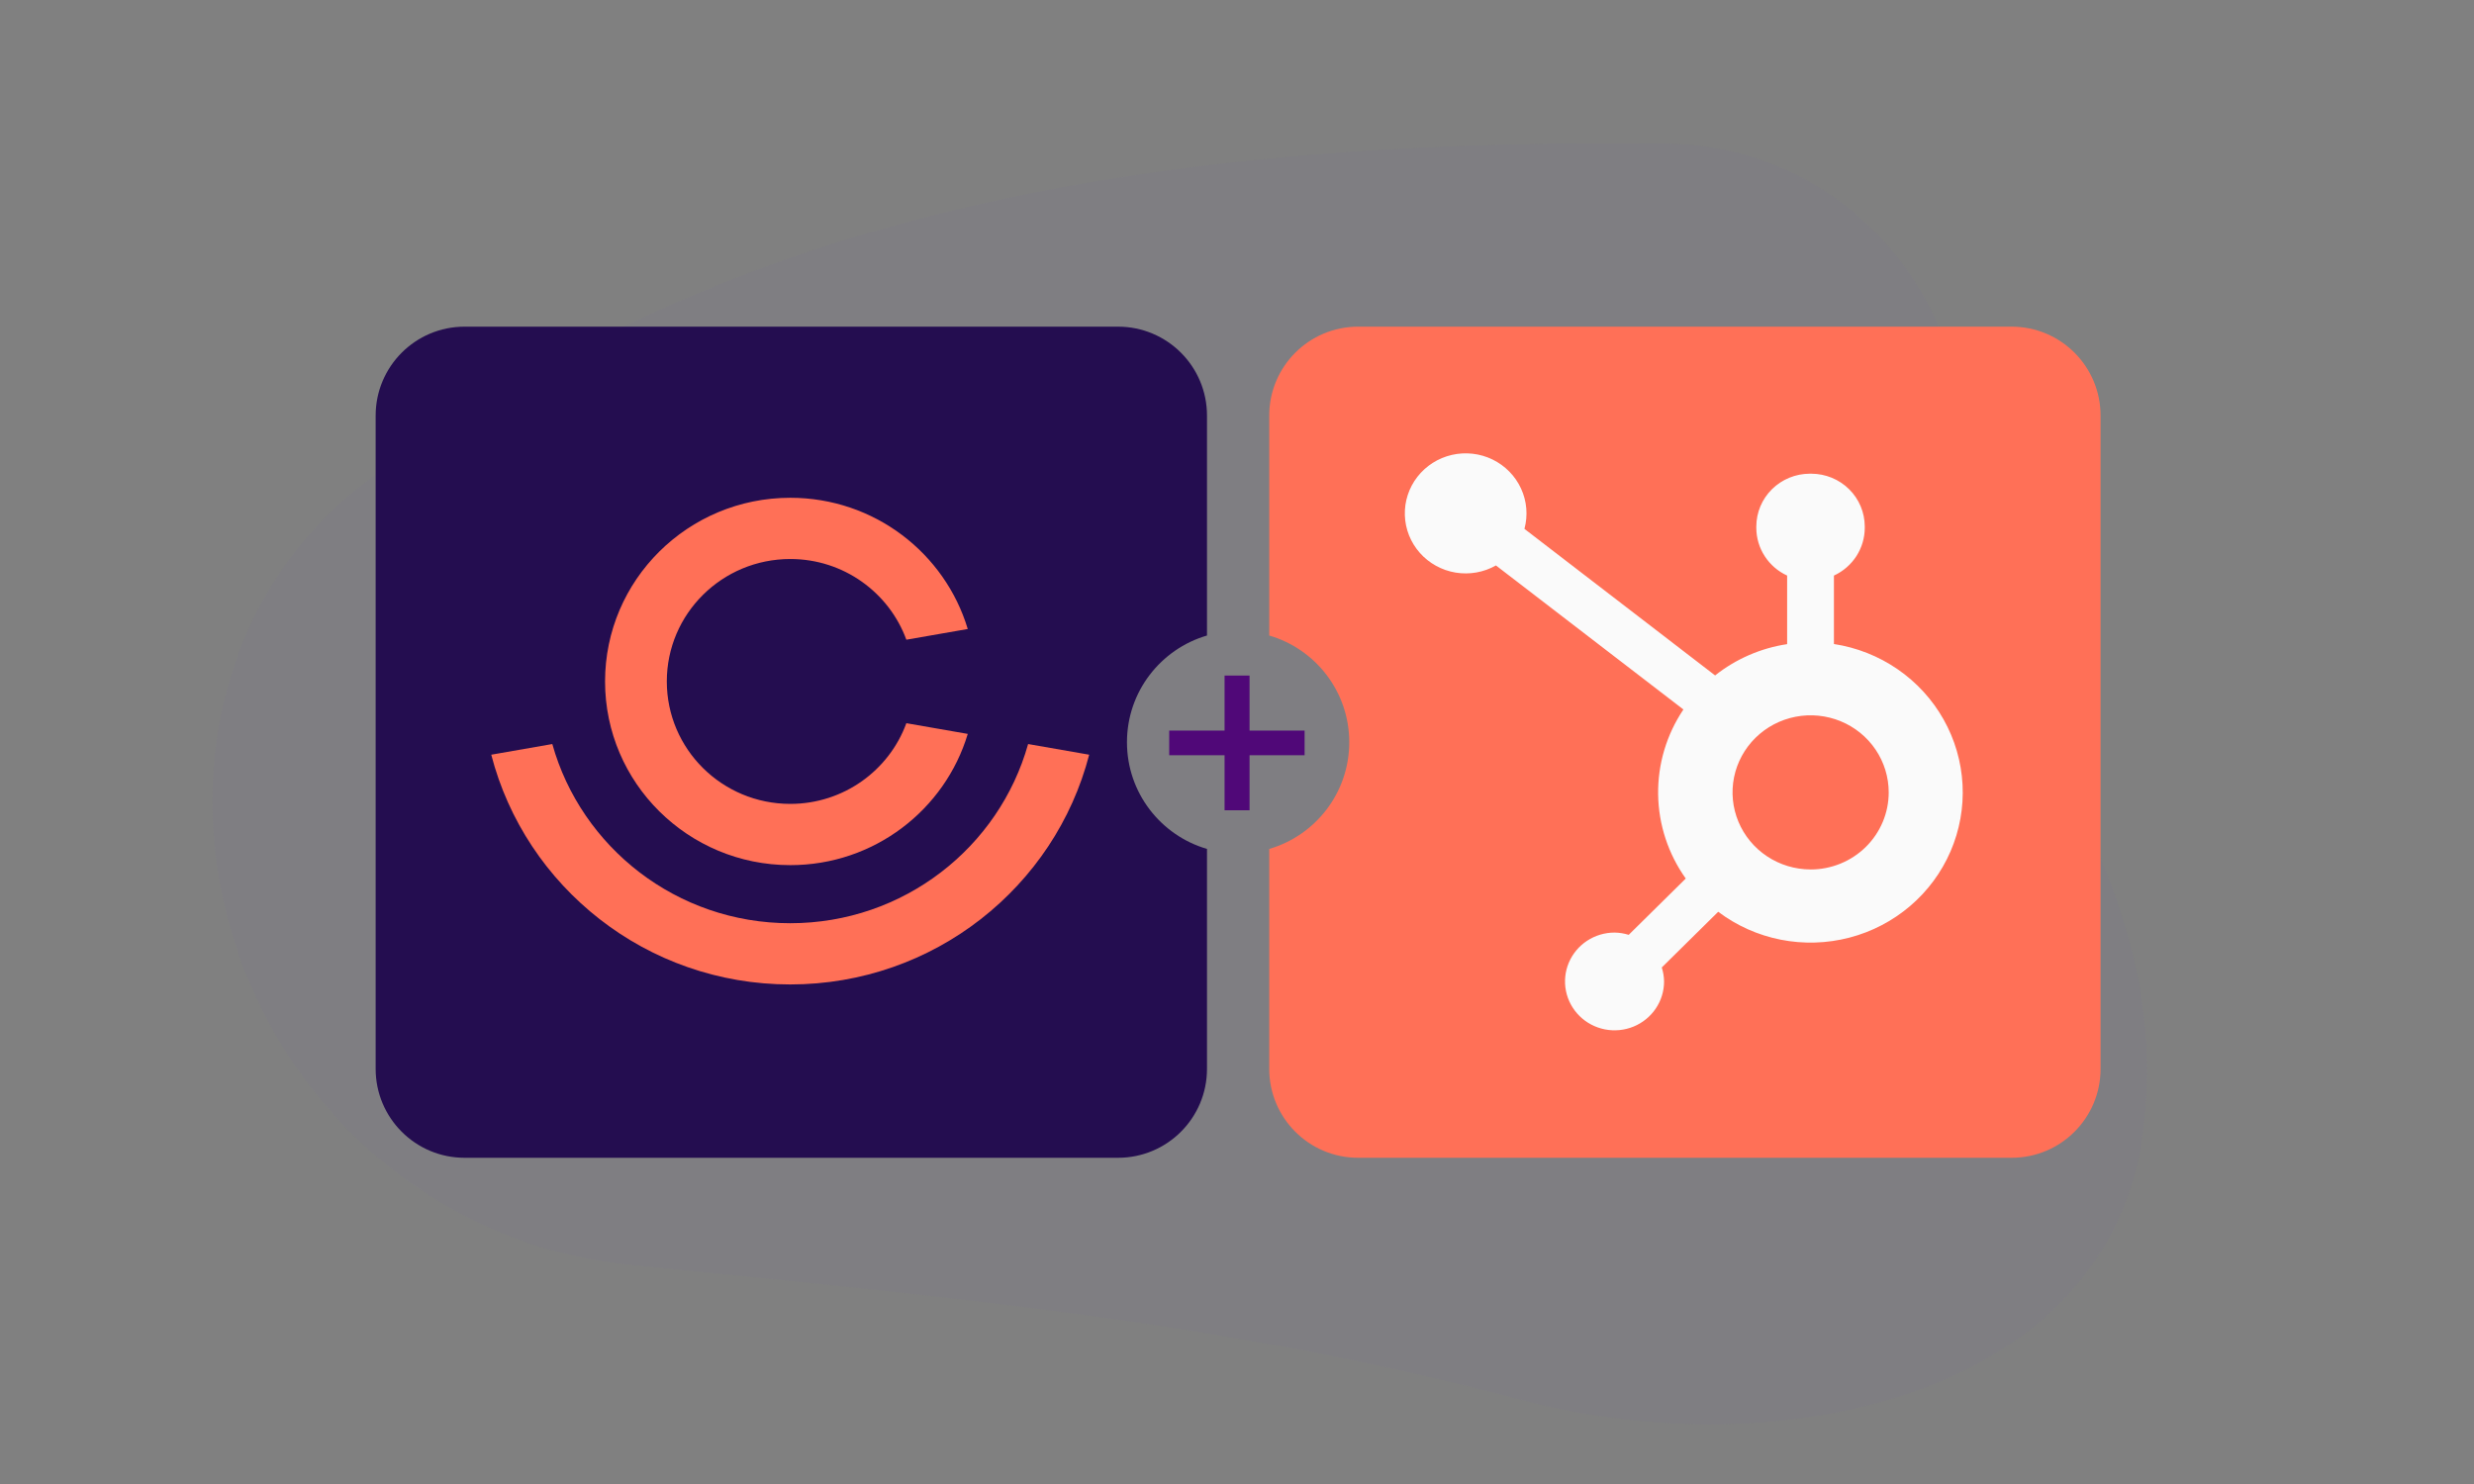 <svg width="1113" height="668" viewBox="0 0 1113 668" fill="none" xmlns="http://www.w3.org/2000/svg">
<rect x="0" y="0" width="1113" height="668" fill="#808080" stroke="none"/>
<g clip-path="url(#clip0)">
<path d="M124.064 465.797C75.327 381.425 88.599 271.752 167.588 214.701C305.243 115.278 466.254 61.009 750.885 64.829C830.116 65.893 889.69 135.538 883.303 214.517V214.517C881.16 241.013 886.519 267.638 898.864 291.179C943.675 376.633 974.051 435.113 964.11 509.626C948.228 628.673 800.407 660.643 684.304 629.912C550.865 594.592 430.147 583.947 283.285 569.193C216.646 562.498 157.564 523.791 124.064 465.797V465.797Z" fill="#7C6E96" fill-opacity="0.1"/>
<path fill-rule="evenodd" clip-rule="evenodd" d="M611 147C588.909 147 571 164.909 571 187V285.986C591.8 292.041 607 311.246 607 334C607 356.754 591.8 375.959 571 382.014V481C571 503.091 588.909 521 611 521H905C927.091 521 945 503.091 945 481V187C945 164.909 927.091 147 905 147H611Z" fill="#FF7057"/>
<path d="M825.046 289.8V259.008C829.175 257.104 832.67 254.082 835.126 250.293C837.582 246.504 838.896 242.104 838.916 237.605V236.885C838.899 230.599 836.362 224.575 831.859 220.13C827.356 215.685 821.254 213.18 814.886 213.163H814.157C807.789 213.18 801.687 215.685 797.184 220.13C792.682 224.575 790.144 230.599 790.127 236.885V237.605C790.148 242.104 791.462 246.504 793.918 250.293C796.373 254.082 799.869 257.104 803.998 259.008V289.864C792.128 291.656 780.948 296.512 771.59 303.941L685.809 237.989C687.442 231.954 686.906 225.547 684.292 219.858C681.678 214.169 677.148 209.55 671.473 206.787C665.798 204.024 659.328 203.287 653.165 204.703C647.002 206.119 641.526 209.599 637.67 214.552C633.813 219.504 631.815 225.623 632.014 231.867C632.212 238.11 634.597 244.093 638.761 248.797C642.925 253.5 648.612 256.634 654.853 257.664C661.094 258.695 667.504 257.559 672.992 254.449L757.331 319.265C749.735 330.579 745.772 343.892 745.959 357.464C746.147 371.036 750.478 384.237 758.385 395.342L732.718 420.68C730.658 420.032 728.512 419.687 726.35 419.656C721.944 419.656 717.636 420.946 713.972 423.363C710.308 425.78 707.452 429.215 705.766 433.234C704.08 437.253 703.639 441.675 704.498 445.941C705.358 450.208 707.48 454.127 710.596 457.203C713.712 460.279 717.682 462.374 722.003 463.223C726.325 464.071 730.805 463.636 734.876 461.971C738.947 460.306 742.427 457.487 744.875 453.87C747.323 450.253 748.63 446.001 748.63 441.651C748.6 439.516 748.25 437.398 747.593 435.364L772.984 410.298C781.272 416.548 790.898 420.846 801.125 422.863C811.353 424.881 821.912 424.565 831.997 421.939C842.082 419.314 851.426 414.449 859.315 407.715C867.205 400.981 873.432 392.556 877.52 383.084C881.609 373.612 883.451 363.343 882.907 353.061C882.362 342.779 879.445 332.756 874.378 323.757C869.311 314.757 862.228 307.02 853.67 301.135C845.112 295.25 835.305 291.373 824.997 289.8H825.046ZM814.481 391.247C807.536 391.231 800.752 389.184 794.985 385.363C789.218 381.542 784.728 376.119 782.082 369.78C779.436 363.441 778.753 356.47 780.119 349.747C781.485 343.025 784.839 336.853 789.757 332.012C794.674 327.171 800.935 323.877 807.749 322.547C814.562 321.217 821.622 321.911 828.036 324.54C834.45 327.17 839.93 331.618 843.785 337.321C847.639 343.024 849.695 349.728 849.692 356.584C849.692 365.781 845.991 374.602 839.403 381.106C832.814 387.609 823.879 391.263 814.562 391.263" fill="#FAFAFA"/>
<path fill-rule="evenodd" clip-rule="evenodd" d="M209 147C186.909 147 169 164.909 169 187V481C169 503.091 186.909 521 209 521H503C525.091 521 543 503.091 543 481V382.014C522.2 375.959 507 356.754 507 334C507 311.246 522.2 292.041 543 285.986V187C543 164.909 525.091 147 503 147H209Z" fill="#240D50"/>
<g clip-path="url(#clip1)">
<path d="M355.533 361.751C324.844 361.751 299.981 337.081 299.981 306.646C299.981 276.212 324.852 251.552 355.533 251.552C379.559 251.552 400.002 266.692 407.75 287.871L435.37 283.053C425.139 248.907 393.279 224 355.533 224C309.512 224 272.203 261.011 272.203 306.655C272.203 352.299 309.516 389.31 355.533 389.31C393.288 389.31 425.132 364.401 435.372 330.257L407.752 325.439C400.007 346.616 379.562 361.751 355.533 361.751Z" fill="#FF7057"/>
<path d="M462.527 334.816C449.501 381.317 406.531 415.45 355.5 415.45C304.469 415.45 261.501 381.317 248.473 334.816L221 339.613C236.393 399.062 290.769 443.002 355.5 443.002C420.231 443.002 474.596 399.062 490 339.613L462.527 334.816Z" fill="#FF7057"/>
</g>
<path d="M526 328.768H550.912V304H562.144V328.768H586.912V339.856H562.144V364.624H550.912V339.856H526V328.768Z" fill="#500878"/>
</g>
<defs>
<clipPath id="clip0">
<rect width="1113" height="668" fill="white"/>
</clipPath>
<clipPath id="clip1">
<rect width="269" height="219" fill="white" transform="translate(221 224)"/>
</clipPath>
</defs>
</svg>
